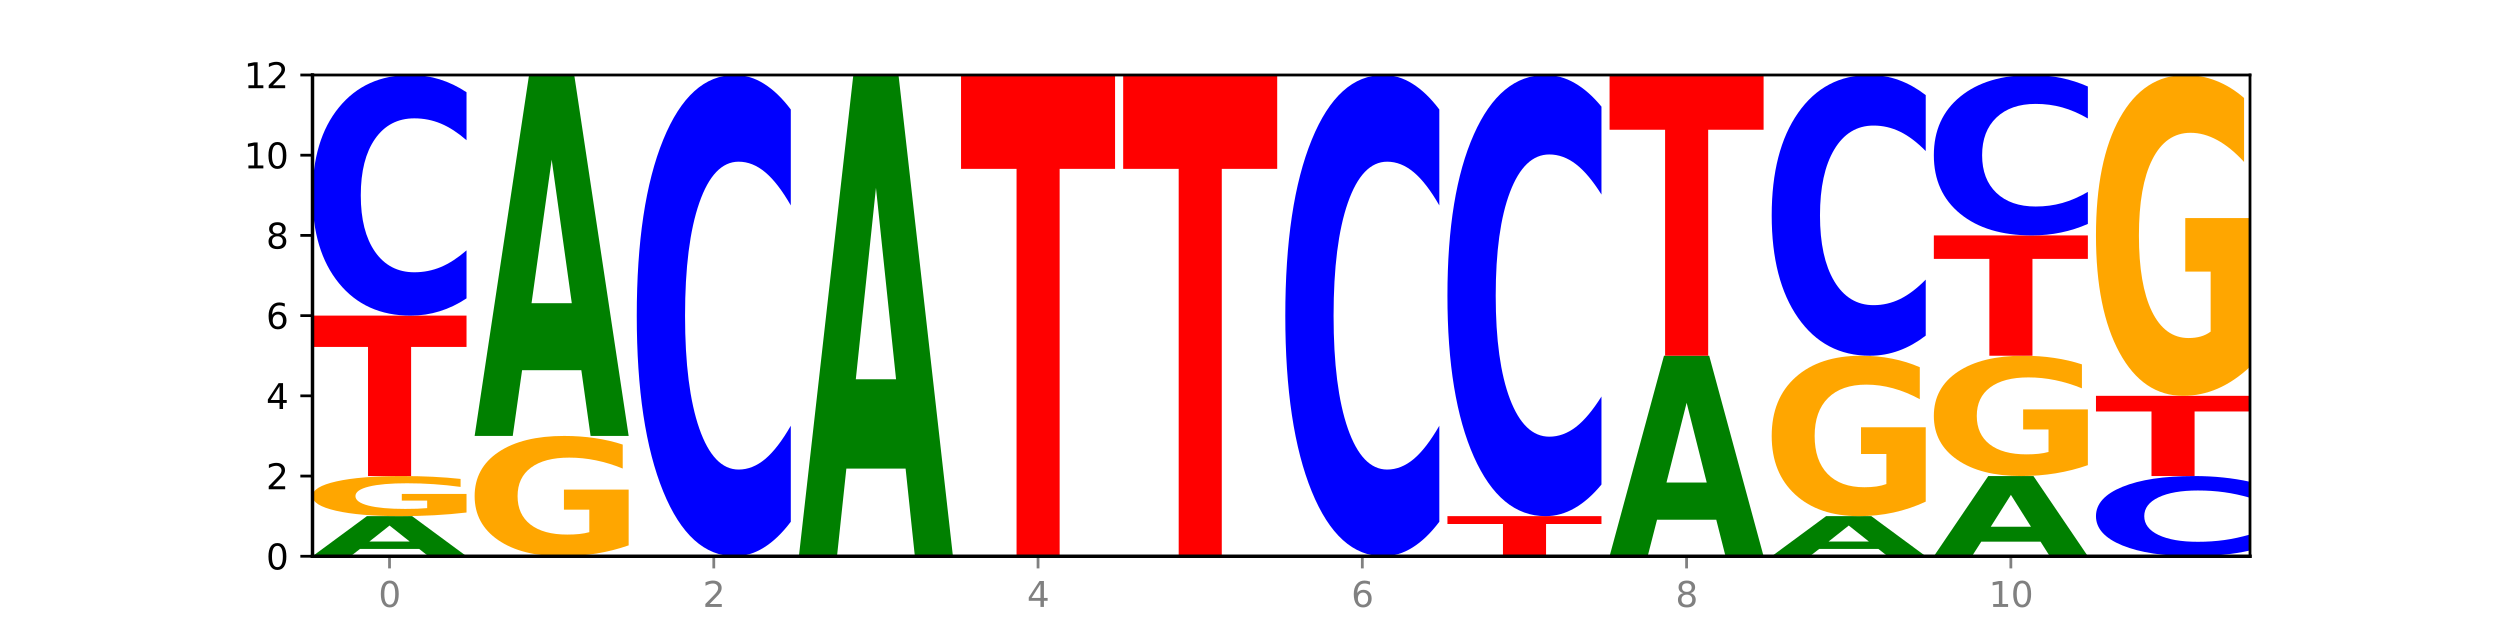 <?xml version="1.0" encoding="utf-8" standalone="no"?>
<!DOCTYPE svg PUBLIC "-//W3C//DTD SVG 1.1//EN"
  "http://www.w3.org/Graphics/SVG/1.1/DTD/svg11.dtd">
<svg xmlns:xlink="http://www.w3.org/1999/xlink" width="720pt" height="180pt" viewBox="0 0 720 180" xmlns="http://www.w3.org/2000/svg" version="1.1">
 <defs>
  <style type="text/css">*{stroke-linejoin: round; stroke-linecap: butt}</style>
 </defs>
 <g id="figure_1">
  <g id="patch_1">
   <path d="M 0 180 
L 720 180 
L 720 0 
L 0 0 
z
" style="fill: #ffffff"/>
  </g>
  <g id="axes_1">
   <g id="patch_2">
    <path d="M 90 160.2 
L 648 160.2 
L 648 21.6 
L 90 21.6 
z
" style="fill: #ffffff"/>
   </g>
   <g id="line2d_1">
    <path d="M 90 160.2 
L 648 160.2 
" clip-path="url(#p908c006b61)" style="fill: none; stroke: #000000; stroke-width: 0.5; stroke-linecap: square"/>
   </g>
   <g id="patch_3">
    <path d="M 120.728 158.096 
L 103.668 158.096 
L 100.974 160.2 
L 90 160.2 
L 105.672 148.65 
L 118.687 148.65 
L 134.36 160.2 
L 123.395 160.2 
L 120.728 158.096 
z
M 106.389 155.952 
L 117.98 155.952 
L 112.194 151.358 
L 106.389 155.952 
z
" clip-path="url(#p908c006b61)" style="fill: #008000"/>
   </g>
   <g id="patch_4">
    <path d="M 134.36 147.605 
Q 129.886 148.127 125.074 148.39 
Q 120.263 148.65 115.133 148.65 
Q 103.541 148.65 96.77 147.094 
Q 90 145.539 90 142.879 
Q 90 140.187 96.89 138.644 
Q 103.789 137.1 115.789 137.1 
Q 120.412 137.1 124.647 137.31 
Q 128.892 137.518 132.65 137.928 
L 132.65 140.23 
Q 128.773 139.703 124.935 139.443 
Q 121.098 139.18 117.24 139.18 
Q 110.102 139.18 106.235 140.14 
Q 102.367 141.096 102.367 142.879 
Q 102.367 144.644 106.096 145.608 
Q 109.824 146.57 116.684 146.57 
Q 118.553 146.57 120.153 146.515 
Q 121.754 146.457 123.026 146.338 
L 123.026 144.176 
L 115.719 144.176 
L 115.719 142.251 
L 134.36 142.251 
L 134.36 147.605 
z
" clip-path="url(#p908c006b61)" style="fill: #ffa600"/>
   </g>
   <g id="patch_5">
    <path d="M 90 90.9 
L 134.36 90.9 
L 134.36 99.91 
L 118.401 99.91 
L 118.401 137.1 
L 105.99 137.1 
L 105.99 99.91 
L 90 99.91 
L 90 90.9 
z
" clip-path="url(#p908c006b61)" style="fill: #ff0000"/>
   </g>
   <g id="patch_6">
    <path d="M 134.36 85.933 
Q 130.649 88.395 126.637 89.64 
Q 122.624 90.9 118.254 90.9 
Q 105.222 90.9 97.611 81.566 
Q 90 72.233 90 56.271 
Q 90 40.253 97.611 30.934 
Q 105.222 21.6 118.254 21.6 
Q 122.624 21.6 126.637 22.86 
Q 130.649 24.105 134.36 26.567 
L 134.36 40.382 
Q 130.616 37.118 126.983 35.6 
Q 123.351 34.083 119.339 34.083 
Q 112.141 34.083 108.017 39.995 
Q 103.904 45.893 103.904 56.271 
Q 103.904 66.607 108.017 72.519 
Q 112.141 78.417 119.339 78.417 
Q 123.351 78.417 126.983 76.9 
Q 130.616 75.368 134.36 72.104 
L 134.36 85.933 
z
" clip-path="url(#p908c006b61)" style="fill: #0000ff"/>
   </g>
   <g id="patch_7">
    <path d="M 181.054 157.065 
Q 176.581 158.632 171.769 159.42 
Q 166.957 160.2 161.827 160.2 
Q 150.235 160.2 143.465 155.533 
Q 136.695 150.866 136.695 142.886 
Q 136.695 134.812 143.584 130.181 
Q 150.484 125.55 162.483 125.55 
Q 167.106 125.55 171.341 126.18 
Q 175.586 126.803 179.344 128.034 
L 179.344 134.941 
Q 175.467 133.359 171.63 132.579 
Q 167.792 131.791 163.935 131.791 
Q 156.797 131.791 152.929 134.669 
Q 149.062 137.539 149.062 142.886 
Q 149.062 148.182 152.79 151.074 
Q 156.518 153.959 163.378 153.959 
Q 165.247 153.959 166.848 153.794 
Q 168.448 153.622 169.721 153.264 
L 169.721 146.779 
L 162.414 146.779 
L 162.414 141.003 
L 181.054 141.003 
L 181.054 157.065 
z
" clip-path="url(#p908c006b61)" style="fill: #ffa600"/>
   </g>
   <g id="patch_8">
    <path d="M 167.423 106.614 
L 150.363 106.614 
L 147.669 125.55 
L 136.695 125.55 
L 152.367 21.6 
L 165.382 21.6 
L 181.054 125.55 
L 170.089 125.55 
L 167.423 106.614 
z
M 153.083 87.321 
L 164.675 87.321 
L 158.888 45.972 
L 153.083 87.321 
z
" clip-path="url(#p908c006b61)" style="fill: #008000"/>
   </g>
   <g id="patch_9">
    <path d="M 227.749 150.265 
Q 224.038 155.19 220.026 157.681 
Q 216.014 160.2 211.644 160.2 
Q 198.612 160.2 191 141.533 
Q 183.389 122.866 183.389 90.943 
Q 183.389 58.905 191 40.267 
Q 198.612 21.6 211.644 21.6 
Q 216.014 21.6 220.026 24.119 
Q 224.038 26.61 227.749 31.535 
L 227.749 59.163 
Q 224.005 52.635 220.372 49.601 
Q 216.74 46.566 212.728 46.566 
Q 205.53 46.566 201.406 58.39 
Q 197.293 70.186 197.293 90.943 
Q 197.293 111.614 201.406 123.439 
Q 205.53 135.234 212.728 135.234 
Q 216.74 135.234 220.372 132.199 
Q 224.005 129.136 227.749 122.608 
L 227.749 150.265 
z
" clip-path="url(#p908c006b61)" style="fill: #0000ff"/>
   </g>
   <g id="patch_10">
    <path d="M 260.812 134.951 
L 243.752 134.951 
L 241.058 160.2 
L 230.084 160.2 
L 245.756 21.6 
L 258.771 21.6 
L 274.444 160.2 
L 263.478 160.2 
L 260.812 134.951 
z
M 246.473 109.228 
L 258.064 109.228 
L 252.277 54.096 
L 246.473 109.228 
z
" clip-path="url(#p908c006b61)" style="fill: #008000"/>
   </g>
   <g id="patch_11">
    <path d="M 276.778 21.6 
L 321.138 21.6 
L 321.138 48.631 
L 305.179 48.631 
L 305.179 160.2 
L 292.768 160.2 
L 292.768 48.631 
L 276.778 48.631 
L 276.778 21.6 
z
" clip-path="url(#p908c006b61)" style="fill: #ff0000"/>
   </g>
   <g id="patch_12">
    <path d="M 323.473 21.6 
L 367.833 21.6 
L 367.833 48.631 
L 351.873 48.631 
L 351.873 160.2 
L 339.463 160.2 
L 339.463 48.631 
L 323.473 48.631 
L 323.473 21.6 
z
" clip-path="url(#p908c006b61)" style="fill: #ff0000"/>
   </g>
   <g id="patch_13">
    <path d="M 414.527 150.265 
Q 410.817 155.19 406.804 157.681 
Q 402.792 160.2 398.422 160.2 
Q 385.39 160.2 377.779 141.533 
Q 370.167 122.866 370.167 90.943 
Q 370.167 58.905 377.779 40.267 
Q 385.39 21.6 398.422 21.6 
Q 402.792 21.6 406.804 24.119 
Q 410.817 26.61 414.527 31.535 
L 414.527 59.163 
Q 410.783 52.635 407.151 49.601 
Q 403.518 46.566 399.506 46.566 
Q 392.308 46.566 388.184 58.39 
Q 384.071 70.186 384.071 90.943 
Q 384.071 111.614 388.184 123.439 
Q 392.308 135.234 399.506 135.234 
Q 403.518 135.234 407.151 132.199 
Q 410.783 129.136 414.527 122.608 
L 414.527 150.265 
z
" clip-path="url(#p908c006b61)" style="fill: #0000ff"/>
   </g>
   <g id="patch_14">
    <path d="M 416.862 148.65 
L 461.222 148.65 
L 461.222 150.903 
L 445.263 150.903 
L 445.263 160.2 
L 432.852 160.2 
L 432.852 150.903 
L 416.862 150.903 
L 416.862 148.65 
z
" clip-path="url(#p908c006b61)" style="fill: #ff0000"/>
   </g>
   <g id="patch_15">
    <path d="M 461.222 139.543 
Q 457.511 144.057 453.499 146.34 
Q 449.486 148.65 445.116 148.65 
Q 432.084 148.65 424.473 131.539 
Q 416.862 114.427 416.862 85.164 
Q 416.862 55.797 424.473 38.711 
Q 432.084 21.6 445.116 21.6 
Q 449.486 21.6 453.499 23.91 
Q 457.511 26.193 461.222 30.707 
L 461.222 56.033 
Q 457.478 50.049 453.845 47.267 
Q 450.213 44.485 446.2 44.485 
Q 439.003 44.485 434.879 55.324 
Q 430.766 66.137 430.766 85.164 
Q 430.766 104.113 434.879 114.952 
Q 439.003 125.765 446.2 125.765 
Q 450.213 125.765 453.845 122.983 
Q 457.478 120.175 461.222 114.191 
L 461.222 139.543 
z
" clip-path="url(#p908c006b61)" style="fill: #0000ff"/>
   </g>
   <g id="patch_16">
    <path d="M 494.285 149.68 
L 477.225 149.68 
L 474.531 160.2 
L 463.556 160.2 
L 479.229 102.45 
L 492.244 102.45 
L 507.916 160.2 
L 496.951 160.2 
L 494.285 149.68 
z
M 479.945 138.961 
L 491.536 138.961 
L 485.75 115.99 
L 479.945 138.961 
z
" clip-path="url(#p908c006b61)" style="fill: #008000"/>
   </g>
   <g id="patch_17">
    <path d="M 463.556 21.6 
L 507.916 21.6 
L 507.916 37.368 
L 491.957 37.368 
L 491.957 102.45 
L 479.547 102.45 
L 479.547 37.368 
L 463.556 37.368 
L 463.556 21.6 
z
" clip-path="url(#p908c006b61)" style="fill: #ff0000"/>
   </g>
   <g id="patch_18">
    <path d="M 540.979 158.096 
L 523.919 158.096 
L 521.225 160.2 
L 510.251 160.2 
L 525.923 148.65 
L 538.938 148.65 
L 554.611 160.2 
L 543.646 160.2 
L 540.979 158.096 
z
M 526.64 155.952 
L 538.231 155.952 
L 532.445 151.358 
L 526.64 155.952 
z
" clip-path="url(#p908c006b61)" style="fill: #008000"/>
   </g>
   <g id="patch_19">
    <path d="M 554.611 144.47 
Q 550.137 146.56 545.325 147.61 
Q 540.514 148.65 535.384 148.65 
Q 523.792 148.65 517.021 142.428 
Q 510.251 136.205 510.251 125.564 
Q 510.251 114.799 517.141 108.625 
Q 524.04 102.45 536.04 102.45 
Q 540.663 102.45 544.898 103.29 
Q 549.143 104.12 552.901 105.762 
L 552.901 114.971 
Q 549.024 112.862 545.186 111.822 
Q 541.349 110.772 537.491 110.772 
Q 530.353 110.772 526.486 114.608 
Q 522.619 118.435 522.619 125.564 
Q 522.619 132.626 526.347 136.482 
Q 530.075 140.328 536.935 140.328 
Q 538.804 140.328 540.404 140.109 
Q 542.005 139.88 543.277 139.402 
L 543.277 130.756 
L 535.97 130.756 
L 535.97 123.054 
L 554.611 123.054 
L 554.611 144.47 
z
" clip-path="url(#p908c006b61)" style="fill: #ffa600"/>
   </g>
   <g id="patch_20">
    <path d="M 554.611 96.655 
Q 550.9 99.527 546.888 100.98 
Q 542.875 102.45 538.505 102.45 
Q 525.474 102.45 517.862 91.561 
Q 510.251 80.672 510.251 62.05 
Q 510.251 43.362 517.862 32.489 
Q 525.474 21.6 538.505 21.6 
Q 542.875 21.6 546.888 23.07 
Q 550.9 24.523 554.611 27.395 
L 554.611 43.512 
Q 550.867 39.704 547.234 37.934 
Q 543.602 36.163 539.59 36.163 
Q 532.392 36.163 528.268 43.061 
Q 524.155 49.942 524.155 62.05 
Q 524.155 74.108 528.268 81.006 
Q 532.392 87.887 539.59 87.887 
Q 543.602 87.887 547.234 86.116 
Q 550.867 84.329 554.611 80.521 
L 554.611 96.655 
z
" clip-path="url(#p908c006b61)" style="fill: #0000ff"/>
   </g>
   <g id="patch_21">
    <path d="M 587.674 155.992 
L 570.614 155.992 
L 567.92 160.2 
L 556.946 160.2 
L 572.618 137.1 
L 585.633 137.1 
L 601.305 160.2 
L 590.34 160.2 
L 587.674 155.992 
z
M 573.335 151.705 
L 584.926 151.705 
L 579.139 142.516 
L 573.335 151.705 
z
" clip-path="url(#p908c006b61)" style="fill: #008000"/>
   </g>
   <g id="patch_22">
    <path d="M 601.305 133.965 
Q 596.832 135.532 592.02 136.32 
Q 587.208 137.1 582.078 137.1 
Q 570.486 137.1 563.716 132.433 
Q 556.946 127.766 556.946 119.786 
Q 556.946 111.712 563.835 107.081 
Q 570.735 102.45 582.734 102.45 
Q 587.357 102.45 591.592 103.08 
Q 595.838 103.703 599.595 104.934 
L 599.595 111.841 
Q 595.718 110.259 591.881 109.479 
Q 588.043 108.691 584.186 108.691 
Q 577.048 108.691 573.18 111.569 
Q 569.313 114.439 569.313 119.786 
Q 569.313 125.082 573.041 127.974 
Q 576.769 130.859 583.629 130.859 
Q 585.498 130.859 587.099 130.694 
Q 588.699 130.522 589.972 130.164 
L 589.972 123.679 
L 582.665 123.679 
L 582.665 117.903 
L 601.305 117.903 
L 601.305 133.965 
z
" clip-path="url(#p908c006b61)" style="fill: #ffa600"/>
   </g>
   <g id="patch_23">
    <path d="M 556.946 67.8 
L 601.305 67.8 
L 601.305 74.558 
L 585.346 74.558 
L 585.346 102.45 
L 572.936 102.45 
L 572.936 74.558 
L 556.946 74.558 
L 556.946 67.8 
z
" clip-path="url(#p908c006b61)" style="fill: #ff0000"/>
   </g>
   <g id="patch_24">
    <path d="M 601.305 64.488 
Q 597.595 66.13 593.582 66.96 
Q 589.57 67.8 585.2 67.8 
Q 572.168 67.8 564.557 61.578 
Q 556.946 55.355 556.946 44.714 
Q 556.946 34.035 564.557 27.822 
Q 572.168 21.6 585.2 21.6 
Q 589.57 21.6 593.582 22.44 
Q 597.595 23.27 601.305 24.912 
L 601.305 34.121 
Q 597.561 31.945 593.929 30.934 
Q 590.297 29.922 586.284 29.922 
Q 579.086 29.922 574.962 33.863 
Q 570.849 37.795 570.849 44.714 
Q 570.849 51.605 574.962 55.546 
Q 579.086 59.478 586.284 59.478 
Q 590.297 59.478 593.929 58.466 
Q 597.561 57.445 601.305 55.269 
L 601.305 64.488 
z
" clip-path="url(#p908c006b61)" style="fill: #0000ff"/>
   </g>
   <g id="patch_25">
    <path d="M 648 158.544 
Q 644.289 159.365 640.277 159.78 
Q 636.265 160.2 631.895 160.2 
Q 618.863 160.2 611.251 157.089 
Q 603.64 153.978 603.64 148.657 
Q 603.64 143.318 611.251 140.211 
Q 618.863 137.1 631.895 137.1 
Q 636.265 137.1 640.277 137.52 
Q 644.289 137.935 648 138.756 
L 648 143.361 
Q 644.256 142.273 640.623 141.767 
Q 636.991 141.261 632.979 141.261 
Q 625.781 141.261 621.657 143.232 
Q 617.544 145.198 617.544 148.657 
Q 617.544 152.102 621.657 154.073 
Q 625.781 156.039 632.979 156.039 
Q 636.991 156.039 640.623 155.533 
Q 644.256 155.023 648 153.935 
L 648 158.544 
z
" clip-path="url(#p908c006b61)" style="fill: #0000ff"/>
   </g>
   <g id="patch_26">
    <path d="M 603.64 114 
L 648 114 
L 648 118.505 
L 632.041 118.505 
L 632.041 137.1 
L 619.63 137.1 
L 619.63 118.505 
L 603.64 118.505 
L 603.64 114 
z
" clip-path="url(#p908c006b61)" style="fill: #ff0000"/>
   </g>
   <g id="patch_27">
    <path d="M 648 105.64 
Q 643.526 109.82 638.714 111.92 
Q 633.903 114 628.773 114 
Q 617.181 114 610.41 101.555 
Q 603.64 89.111 603.64 67.829 
Q 603.64 46.299 610.53 33.949 
Q 617.429 21.6 629.429 21.6 
Q 634.052 21.6 638.287 23.28 
Q 642.532 24.94 646.29 28.223 
L 646.29 46.642 
Q 642.413 42.424 638.575 40.343 
Q 634.738 38.244 630.88 38.244 
Q 623.742 38.244 619.875 45.917 
Q 616.008 53.571 616.008 67.829 
Q 616.008 81.953 619.736 89.664 
Q 623.464 97.356 630.324 97.356 
Q 632.193 97.356 633.793 96.917 
Q 635.394 96.459 636.666 95.505 
L 636.666 78.212 
L 629.359 78.212 
L 629.359 62.809 
L 648 62.809 
L 648 105.64 
z
" clip-path="url(#p908c006b61)" style="fill: #ffa600"/>
   </g>
   <g id="matplotlib.axis_1">
    <g id="xtick_1">
     <g id="line2d_2">
      <defs>
       <path id="m31551fb2d0" d="M 0 0 
L 0 3.5 
" style="stroke: #808080; stroke-width: 0.8"/>
      </defs>
      <g>
       <use xlink:href="#m31551fb2d0" x="112.18" y="160.2" style="fill: #808080; stroke: #808080; stroke-width: 0.8"/>
      </g>
     </g>
     <g id="text_1">
      <!-- 0 -->
      <g style="fill: #808080" transform="translate(108.999 174.798) scale(0.1 -0.1)">
       <defs>
        <path id="DejaVuSans-30" d="M 2034 4250 
Q 1547 4250 1301 3770 
Q 1056 3291 1056 2328 
Q 1056 1369 1301 889 
Q 1547 409 2034 409 
Q 2525 409 2770 889 
Q 3016 1369 3016 2328 
Q 3016 3291 2770 3770 
Q 2525 4250 2034 4250 
z
M 2034 4750 
Q 2819 4750 3233 4129 
Q 3647 3509 3647 2328 
Q 3647 1150 3233 529 
Q 2819 -91 2034 -91 
Q 1250 -91 836 529 
Q 422 1150 422 2328 
Q 422 3509 836 4129 
Q 1250 4750 2034 4750 
z
" transform="scale(0.016)"/>
       </defs>
       <use xlink:href="#DejaVuSans-30"/>
      </g>
     </g>
    </g>
    <g id="xtick_2">
     <g id="line2d_3">
      <g>
       <use xlink:href="#m31551fb2d0" x="205.569" y="160.2" style="fill: #808080; stroke: #808080; stroke-width: 0.8"/>
      </g>
     </g>
     <g id="text_2">
      <!-- 2 -->
      <g style="fill: #808080" transform="translate(202.388 174.798) scale(0.1 -0.1)">
       <defs>
        <path id="DejaVuSans-32" d="M 1228 531 
L 3431 531 
L 3431 0 
L 469 0 
L 469 531 
Q 828 903 1448 1529 
Q 2069 2156 2228 2338 
Q 2531 2678 2651 2914 
Q 2772 3150 2772 3378 
Q 2772 3750 2511 3984 
Q 2250 4219 1831 4219 
Q 1534 4219 1204 4116 
Q 875 4013 500 3803 
L 500 4441 
Q 881 4594 1212 4672 
Q 1544 4750 1819 4750 
Q 2544 4750 2975 4387 
Q 3406 4025 3406 3419 
Q 3406 3131 3298 2873 
Q 3191 2616 2906 2266 
Q 2828 2175 2409 1742 
Q 1991 1309 1228 531 
z
" transform="scale(0.016)"/>
       </defs>
       <use xlink:href="#DejaVuSans-32"/>
      </g>
     </g>
    </g>
    <g id="xtick_3">
     <g id="line2d_4">
      <g>
       <use xlink:href="#m31551fb2d0" x="298.958" y="160.2" style="fill: #808080; stroke: #808080; stroke-width: 0.8"/>
      </g>
     </g>
     <g id="text_3">
      <!-- 4 -->
      <g style="fill: #808080" transform="translate(295.777 174.798) scale(0.1 -0.1)">
       <defs>
        <path id="DejaVuSans-34" d="M 2419 4116 
L 825 1625 
L 2419 1625 
L 2419 4116 
z
M 2253 4666 
L 3047 4666 
L 3047 1625 
L 3713 1625 
L 3713 1100 
L 3047 1100 
L 3047 0 
L 2419 0 
L 2419 1100 
L 313 1100 
L 313 1709 
L 2253 4666 
z
" transform="scale(0.016)"/>
       </defs>
       <use xlink:href="#DejaVuSans-34"/>
      </g>
     </g>
    </g>
    <g id="xtick_4">
     <g id="line2d_5">
      <g>
       <use xlink:href="#m31551fb2d0" x="392.347" y="160.2" style="fill: #808080; stroke: #808080; stroke-width: 0.8"/>
      </g>
     </g>
     <g id="text_4">
      <!-- 6 -->
      <g style="fill: #808080" transform="translate(389.166 174.798) scale(0.1 -0.1)">
       <defs>
        <path id="DejaVuSans-36" d="M 2113 2584 
Q 1688 2584 1439 2293 
Q 1191 2003 1191 1497 
Q 1191 994 1439 701 
Q 1688 409 2113 409 
Q 2538 409 2786 701 
Q 3034 994 3034 1497 
Q 3034 2003 2786 2293 
Q 2538 2584 2113 2584 
z
M 3366 4563 
L 3366 3988 
Q 3128 4100 2886 4159 
Q 2644 4219 2406 4219 
Q 1781 4219 1451 3797 
Q 1122 3375 1075 2522 
Q 1259 2794 1537 2939 
Q 1816 3084 2150 3084 
Q 2853 3084 3261 2657 
Q 3669 2231 3669 1497 
Q 3669 778 3244 343 
Q 2819 -91 2113 -91 
Q 1303 -91 875 529 
Q 447 1150 447 2328 
Q 447 3434 972 4092 
Q 1497 4750 2381 4750 
Q 2619 4750 2861 4703 
Q 3103 4656 3366 4563 
z
" transform="scale(0.016)"/>
       </defs>
       <use xlink:href="#DejaVuSans-36"/>
      </g>
     </g>
    </g>
    <g id="xtick_5">
     <g id="line2d_6">
      <g>
       <use xlink:href="#m31551fb2d0" x="485.736" y="160.2" style="fill: #808080; stroke: #808080; stroke-width: 0.8"/>
      </g>
     </g>
     <g id="text_5">
      <!-- 8 -->
      <g style="fill: #808080" transform="translate(482.555 174.798) scale(0.1 -0.1)">
       <defs>
        <path id="DejaVuSans-38" d="M 2034 2216 
Q 1584 2216 1326 1975 
Q 1069 1734 1069 1313 
Q 1069 891 1326 650 
Q 1584 409 2034 409 
Q 2484 409 2743 651 
Q 3003 894 3003 1313 
Q 3003 1734 2745 1975 
Q 2488 2216 2034 2216 
z
M 1403 2484 
Q 997 2584 770 2862 
Q 544 3141 544 3541 
Q 544 4100 942 4425 
Q 1341 4750 2034 4750 
Q 2731 4750 3128 4425 
Q 3525 4100 3525 3541 
Q 3525 3141 3298 2862 
Q 3072 2584 2669 2484 
Q 3125 2378 3379 2068 
Q 3634 1759 3634 1313 
Q 3634 634 3220 271 
Q 2806 -91 2034 -91 
Q 1263 -91 848 271 
Q 434 634 434 1313 
Q 434 1759 690 2068 
Q 947 2378 1403 2484 
z
M 1172 3481 
Q 1172 3119 1398 2916 
Q 1625 2713 2034 2713 
Q 2441 2713 2670 2916 
Q 2900 3119 2900 3481 
Q 2900 3844 2670 4047 
Q 2441 4250 2034 4250 
Q 1625 4250 1398 4047 
Q 1172 3844 1172 3481 
z
" transform="scale(0.016)"/>
       </defs>
       <use xlink:href="#DejaVuSans-38"/>
      </g>
     </g>
    </g>
    <g id="xtick_6">
     <g id="line2d_7">
      <g>
       <use xlink:href="#m31551fb2d0" x="579.126" y="160.2" style="fill: #808080; stroke: #808080; stroke-width: 0.8"/>
      </g>
     </g>
     <g id="text_6">
      <!-- 10 -->
      <g style="fill: #808080" transform="translate(572.763 174.798) scale(0.1 -0.1)">
       <defs>
        <path id="DejaVuSans-31" d="M 794 531 
L 1825 531 
L 1825 4091 
L 703 3866 
L 703 4441 
L 1819 4666 
L 2450 4666 
L 2450 531 
L 3481 531 
L 3481 0 
L 794 0 
L 794 531 
z
" transform="scale(0.016)"/>
       </defs>
       <use xlink:href="#DejaVuSans-31"/>
       <use xlink:href="#DejaVuSans-30" x="63.623"/>
      </g>
     </g>
    </g>
   </g>
   <g id="matplotlib.axis_2">
    <g id="ytick_1">
     <g id="line2d_8">
      <defs>
       <path id="mb35814dea1" d="M 0 0 
L -3.5 0 
" style="stroke: #000000; stroke-width: 0.8"/>
      </defs>
      <g>
       <use xlink:href="#mb35814dea1" x="90" y="160.2" style="stroke: #000000; stroke-width: 0.8"/>
      </g>
     </g>
     <g id="text_7">
      <!-- 0 -->
      <g transform="translate(76.638 163.999) scale(0.1 -0.1)">
       <use xlink:href="#DejaVuSans-30"/>
      </g>
     </g>
    </g>
    <g id="ytick_2">
     <g id="line2d_9">
      <g>
       <use xlink:href="#mb35814dea1" x="90" y="137.1" style="stroke: #000000; stroke-width: 0.8"/>
      </g>
     </g>
     <g id="text_8">
      <!-- 2 -->
      <g transform="translate(76.638 140.899) scale(0.1 -0.1)">
       <use xlink:href="#DejaVuSans-32"/>
      </g>
     </g>
    </g>
    <g id="ytick_3">
     <g id="line2d_10">
      <g>
       <use xlink:href="#mb35814dea1" x="90" y="114" style="stroke: #000000; stroke-width: 0.8"/>
      </g>
     </g>
     <g id="text_9">
      <!-- 4 -->
      <g transform="translate(76.638 117.799) scale(0.1 -0.1)">
       <use xlink:href="#DejaVuSans-34"/>
      </g>
     </g>
    </g>
    <g id="ytick_4">
     <g id="line2d_11">
      <g>
       <use xlink:href="#mb35814dea1" x="90" y="90.9" style="stroke: #000000; stroke-width: 0.8"/>
      </g>
     </g>
     <g id="text_10">
      <!-- 6 -->
      <g transform="translate(76.638 94.699) scale(0.1 -0.1)">
       <use xlink:href="#DejaVuSans-36"/>
      </g>
     </g>
    </g>
    <g id="ytick_5">
     <g id="line2d_12">
      <g>
       <use xlink:href="#mb35814dea1" x="90" y="67.8" style="stroke: #000000; stroke-width: 0.8"/>
      </g>
     </g>
     <g id="text_11">
      <!-- 8 -->
      <g transform="translate(76.638 71.599) scale(0.1 -0.1)">
       <use xlink:href="#DejaVuSans-38"/>
      </g>
     </g>
    </g>
    <g id="ytick_6">
     <g id="line2d_13">
      <g>
       <use xlink:href="#mb35814dea1" x="90" y="44.7" style="stroke: #000000; stroke-width: 0.8"/>
      </g>
     </g>
     <g id="text_12">
      <!-- 10 -->
      <g transform="translate(70.275 48.499) scale(0.1 -0.1)">
       <use xlink:href="#DejaVuSans-31"/>
       <use xlink:href="#DejaVuSans-30" x="63.623"/>
      </g>
     </g>
    </g>
    <g id="ytick_7">
     <g id="line2d_14">
      <g>
       <use xlink:href="#mb35814dea1" x="90" y="21.6" style="stroke: #000000; stroke-width: 0.8"/>
      </g>
     </g>
     <g id="text_13">
      <!-- 12 -->
      <g transform="translate(70.275 25.399) scale(0.1 -0.1)">
       <use xlink:href="#DejaVuSans-31"/>
       <use xlink:href="#DejaVuSans-32" x="63.623"/>
      </g>
     </g>
    </g>
   </g>
   <g id="patch_28">
    <path d="M 90 160.2 
L 90 21.6 
" style="fill: none; stroke: #000000; stroke-linejoin: miter; stroke-linecap: square"/>
   </g>
   <g id="patch_29">
    <path d="M 648 160.2 
L 648 21.6 
" style="fill: none; stroke: #000000; stroke-width: 0.8; stroke-linejoin: miter; stroke-linecap: square"/>
   </g>
   <g id="patch_30">
    <path d="M 90 160.2 
L 648 160.2 
" style="fill: none; stroke: #000000; stroke-linejoin: miter; stroke-linecap: square"/>
   </g>
   <g id="patch_31">
    <path d="M 90 21.6 
L 648 21.6 
" style="fill: none; stroke: #000000; stroke-width: 0.8; stroke-linejoin: miter; stroke-linecap: square"/>
   </g>
  </g>
 </g>
 <defs>
  <clipPath id="p908c006b61">
   <rect x="90" y="21.6" width="558" height="138.6"/>
  </clipPath>
 </defs>
</svg>
